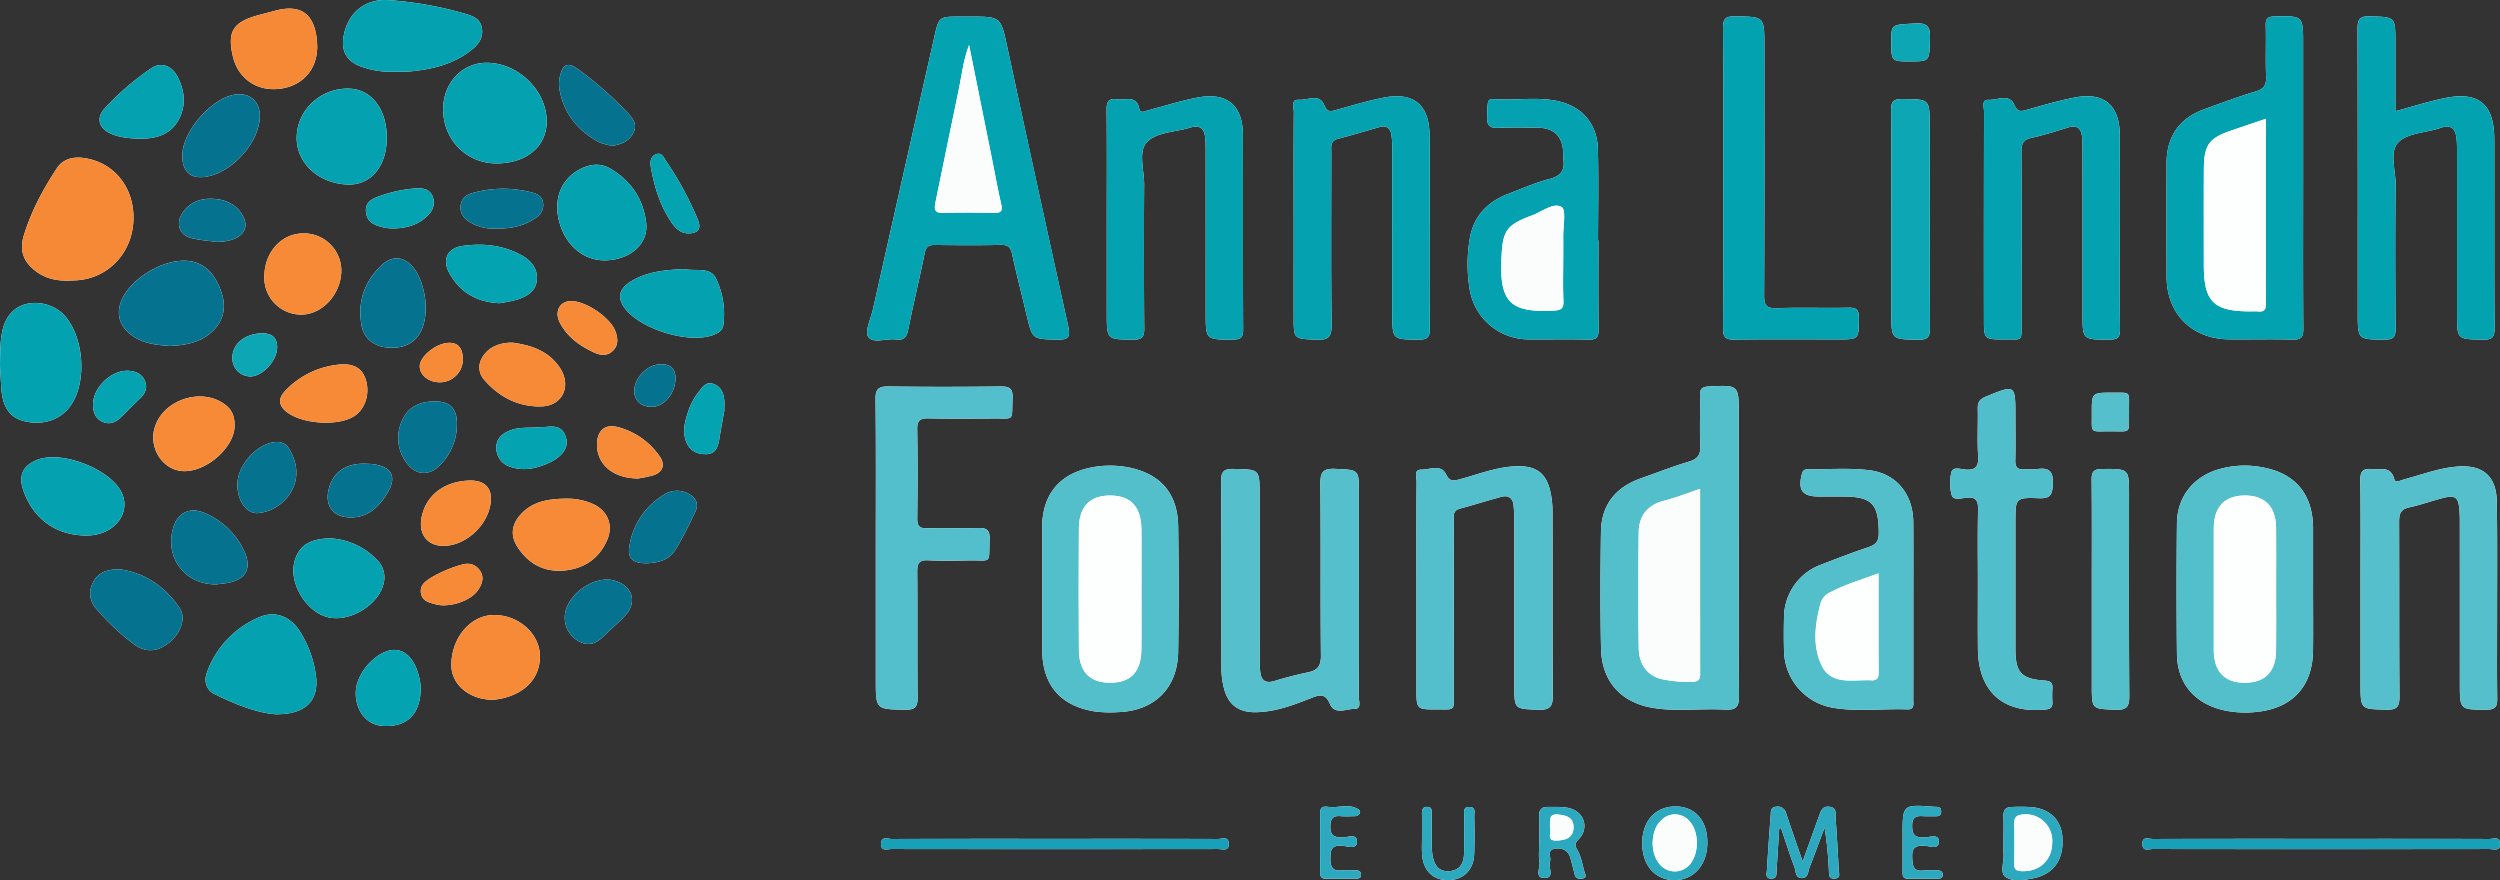 <svg xmlns="http://www.w3.org/2000/svg" width="1006.911" height="354.531" viewBox="0 0 1006.911 354.531"><rect x="0" y="0" width="1006.911" height="354.531" fill="#333333" stroke="none"/><title>anna_lindh</title><g id="Livello_2" data-name="Livello 2"><g id="Livello_0_Immagine" data-name="Livello 0 Immagine"><path d="M390.656,6.688H386.66c-8.451,0-8.497-.01-10.353,8.206Q363.896,69.821,351.541,124.76c-.836,3.715-3.343,8.679-1.852,10.889,1.973,2.925,7.336.535,11.19,1.077,3.143.442,4.295-.883,4.907-3.957,2.044-10.262,4.576-20.427,6.611-30.691.555-2.799,1.724-3.45,4.299-3.416,8.823.115,17.651.172,26.47-.028,3.044-.069,3.933,1.226,4.521,3.901,1.783,8.109,3.86,16.152,5.771,24.233,2.362,9.989,2.344,9.795,12.474,10.03,4.409.102,5.255-1.09,4.308-5.364Q417.787,75.233,405.697,18.95C403.047,6.705,403.126,6.688,390.656,6.688ZM700.317,220.843q0-26.975,0-53.95c0-11.937.004-11.853-12.211-11.219-2.622.136-3.453.99-3.404,3.541.126,6.658-.192,13.332.13,19.976.182,3.753-.874,5.646-4.622,6.753-6.523,1.927-12.872,4.441-19.296,6.704-10.346,3.645-15.952,10.798-16.106,21.585-.223,15.649-.299,31.309.029,46.954.272,12.98,7.733,21.6,20.528,23.859,9.71,1.714,19.608.184,29.395.766,4.374.26,5.712-1.057,5.66-5.526C700.186,260.475,700.319,240.658,700.317,220.843ZM927.621,71.856V17.887c0-11.607.002-11.496-11.463-11.27-2.877.057-3.672.907-3.598,3.699.18,6.825-.14,13.666.143,20.483.139,3.36-.774,5.003-4.133,6.017-6.992,2.112-13.85,4.676-20.727,7.156-10.022,3.614-15.189,10.954-15.215,21.608q-.057,22.987.004,45.974c.056,14.87,10.185,24.973,25.179,25.128,8.494.088,16.995-.159,25.483.101,3.554.109,4.433-1.002,4.406-4.462C927.539,112.167,927.621,92.012,927.621,71.856ZM964.782,44.79V17.129c0-10.485-.009-10.22-10.252-10.557-4.47-.147-5.01,1.495-4.996,5.373.139,37.964.084,75.929.084,113.894,0,11.024.001,10.868,10.826,10.95,3.555.027,4.439-1.079,4.412-4.51-.152-19.314-.207-38.632.008-57.945.065-5.862-2.711-13.322,1.277-17.186,3.805-3.688,11.101-3.65,16.735-5.614,4.585-1.599,6.175.461,6.558,4.513.172,1.819.177,3.658.178,5.488q.017,32.47.007,64.94c0,10.324.004,10.126,10.46,10.329,3.853.075,4.652-1.107,4.628-4.762-.162-25.309-.067-50.619-.093-75.929-.014-14.202-6.285-19.458-20.17-16.56C977.982,40.9,971.664,42.933,964.782,44.79ZM547.328,237.204q0-19.25,0-38.5c0-9.748-.014-9.434-9.623-9.86-5.073-.225-5.956,1.565-5.908,6.195.237,22.997-.013,46,.226,68.997.044,4.213-1.39,5.974-5.268,6.774-4.553.938-9.065,2.14-13.516,3.487-3.784,1.145-5.363-.463-5.684-3.958-.183-1.987-.213-3.993-.215-5.99q-.022-32.5-.011-65c0-10.458-.004-10.272-10.482-10.472-3.953-.075-5.058,1.051-5.031,5.018.176,25.165.06,50.333.135,75.499a31.905,31.905,0,0,0,1.03,7.875c1.723,6.605,5.898,9.674,12.747,9.585,7.979-.104,15.294-2.906,22.569-5.786,3.212-1.272,5.55-1.84,7.37,2.482,1.879,4.461,6.514,1.955,9.838,1.975,3.024.018,1.749-3.106,1.762-4.819C547.377,266.204,547.329,251.703,547.328,237.204Zm403.406-.352q0,19.247,0,38.493c0,10.45.005,10.238,10.448,10.499,4.237.106,5.271-1.22,5.238-5.322-.186-23.494-.042-46.991-.142-70.487-.013-3.107.673-4.929,4.022-5.661,4.537-.992,8.941-2.569,13.44-3.752,5.201-1.367,6.487-.38,6.858,5.067.124,1.826.129,3.663.129,5.495q.013,31.994.005,63.989c0,10.82.001,10.643,10.779,10.663,3.765.007,4.334-1.503,4.288-4.723-.153-10.663-.052-21.329-.06-31.994-.011-15.664.133-31.33-.106-46.99-.155-10.181-5.439-14.902-15.461-14.247-7.529.491-14.571,3.25-21.791,5.163-1.388.368-3.599,1.68-4.013.043-1.42-5.602-5.641-3.782-9.173-4.154-3.462-.364-4.587.868-4.541,4.425C950.844,207.856,950.735,222.355,950.734,236.852Zm-96.95-143.706c0-12.987.078-25.974-.023-38.96-.092-11.811-6.408-17.165-17.962-14.944-6.508,1.251-12.903,3.139-19.292,4.941-2.468.696-3.815,1.187-5.258-2.047-2.044-4.581-6.795-1.728-10.271-1.924-3.062-.173-1.87,2.987-1.875,4.687q-.121,41.707-.057,83.414c0,8.393,0,8.435,8.437,8.379,7.286-.048,6.689,1.141,6.699-6.61.03-22.976.059-45.953-.046-68.929-.014-3.099.644-4.876,4.004-5.618,5.015-1.109,9.935-2.682,14.85-4.2,3.795-1.172,5.319.572,5.609,4.045.152,1.821.165,3.658.166,5.488q.016,32.716.007,65.433c0,10.611,0,10.486,10.858,10.481,3.224-.001,4.277-.833,4.229-4.177C853.671,119.454,853.782,106.299,853.784,93.146ZM521.046,88.103q0,19.729,0,39.458c0,9.152.012,8.867,9.175,9.26,4.793.206,6.146-1.096,6.089-5.984-.269-23.139-.12-46.282-.11-69.424.001-2.265-.566-4.686,2.724-5.528,5.628-1.441,11.19-3.139,16.777-4.739,2.711-.776,4.256.514,4.692,3.002a37.826,37.826,0,0,1,.365,6.468q.033,32.715.011,65.43c0,10.799.001,10.652,10.601,10.742,3.456.029,4.537-.89,4.49-4.43-.192-14.482-.081-28.968-.08-43.453,0-11.488.065-22.976-.016-34.463-.086-12.123-6.328-17.445-18.207-15.161-6.51,1.252-12.893,3.195-19.29,4.98-2.272.634-3.64,1.165-4.904-1.912-2.005-4.881-6.719-1.905-10.145-2.154-3.512-.255-2.092,3.149-2.107,4.954C520.991,59.467,521.045,73.785,521.046,88.103ZM570.498,237.367q0,19.981,0,39.962c-.001,8.41-.003,8.435,8.434,8.401,7.402-.03,6.553.763,6.561-6.768q.038-34.468.019-68.935c.001-2.095-.527-4.366,2.514-5.173,5.617-1.49,11.152-3.289,16.77-4.775,2.789-.738,4.54.596,4.821,3.494.208,2.15.285,4.32.287,6.481q.03,32.969.012,65.938c0,9.781.008,9.502,9.745,9.862,4.808.178,5.793-1.533,5.759-5.958-.185-24.642-.058-49.286-.129-73.93a36.46,36.46,0,0,0-.956-8.383c-1.701-7.043-5.676-9.869-12.907-9.799-8.133.079-15.592,3.126-23.267,5.191-2.597.699-4.152,1.272-5.811-2.054-2.017-4.042-6.566-1.737-9.937-1.761-3.114-.022-1.838,3.048-1.851,4.746C570.452,208.394,570.498,222.881,570.498,237.367ZM419.74,237.358q0,11.997.002,23.994c.015,14.339,7.072,22.876,21.099,25.18a49.063,49.063,0,0,0,9.474.289c14.65-.474,23.996-9.663,24.214-24.332q.376-25.238-.002-50.485c-.178-12.975-6.836-20.923-19.381-23.614a38.596,38.596,0,0,0-15.894-.043c-12.752,2.629-19.474,11.051-19.51,24.016C419.72,220.695,419.738,229.026,419.74,237.358Zm511.884.196q0-12.245,0-24.49c0-.333.002-.666-.006-1-.304-12.797-6.857-21.049-19.39-23.638a37.651,37.651,0,0,0-19.262.78c-9.893,3.167-16.067,11.154-16.173,21.611q-.268,26.236-.001,52.477c.126,11.925,7.067,19.976,18.604,22.706a40.412,40.412,0,0,0,14.393.623c13.923-1.732,21.649-10.555,21.817-24.58C931.703,253.881,931.623,245.716,931.624,237.553ZM445.769,88.113v37.962c0,10.78.001,10.629,10.633,10.716,3.493.029,4.49-.966,4.462-4.462q-.24-28.969-.035-57.941c.033-5.774-2.41-13.118.93-16.923,3.793-4.32,11.546-4.191,17.558-6.059,3.958-1.23,5.701.299,6.093,4.035a53.02,53.02,0,0,1,.196,5.485q.018,32.467.007,64.935c0,11.027,0,10.908,10.842,10.919,3.16.003,4.265-.719,4.246-4.107-.141-26.14-.017-52.281-.105-78.421-.04-11.747-6.371-17.139-17.961-15.011-6.679,1.226-13.193,3.349-19.784,5.056-1.367.354-3.58,1.569-3.921-.225-1.149-6.054-5.676-3.542-9.029-4.066-3.305-.517-4.236.884-4.2,4.153C445.863,58.808,445.772,73.461,445.769,88.113Zm-93.032,132.21q0,26.747,0,53.493c0,12.031.003,11.831,11.931,12.031,4.152.07,4.951-1.36,4.911-5.136-.179-16.829.008-33.663-.147-50.492-.032-3.413.819-4.748,4.426-4.554,5.317.286,10.663.157,15.994.056,9.953-.189,8.35,1.878,8.722-8.679.129-3.678-1.301-4.471-4.628-4.368-6.826.21-13.667-.068-20.494.121-3.038.084-4.048-.874-4.01-3.957.148-11.997.192-23.999-.021-35.993-.066-3.705,1.407-4.412,4.687-4.343,8.495.181,16.997.131,25.495.042,9.344-.098,7.818,1.469,8.222-8.23.162-3.892-1.221-4.704-4.835-4.658-14.996.188-29.997.218-44.992-.01-4.049-.062-5.414.89-5.363,5.188C352.868,180.659,352.737,200.492,352.737,220.323ZM643.782,96.864l-.145,0c0-12.325.264-24.657-.081-36.971-.289-10.318-6.729-17.395-16.889-19.323-6.76-1.283-13.624-.486-20.436-.512-7.639-.03-6.949-1.732-7.265,7.096-.134,3.733,1.377,4.468,4.667,4.333,5.321-.219,10.66-.142,15.988-.034,6.348.129,9.715,3.557,9.985,9.947a21.623,21.623,0,0,0,.026,2.495c.715,4.434-.697,6.929-5.446,8.161-5.759,1.493-11.274,3.951-16.859,6.086-8.223,3.143-13.736,8.924-15.302,17.629a61.821,61.821,0,0,0-.069,20.902,24.045,24.045,0,0,0,23.94,20.022c7.995.051,15.994-.118,23.985.075,3.053.074,4.005-.848,3.965-3.926C643.688,120.852,643.782,108.857,643.782,96.864Zm126.842,149.001c0-11.828.057-23.656-.016-35.483-.07-11.311-6.794-19.747-17.95-21.026-8.059-.924-16.296-.297-24.454-.361a2.159,2.159,0,0,0-2.46,1.856c-1.704,6.519.158,9.118,6.728,9.126q4.748.006,9.496.002c11.978.001,14.67,2.847,14.736,14.736.018,3.286-1.175,4.659-4.126,5.649-6.458,2.166-12.818,4.63-19.178,7.079a22.718,22.718,0,0,0-14.867,21.096c-.099,4.662-.137,9.333.028,13.991a23.618,23.618,0,0,0,18.757,22.348c10.205,1.991,20.589.459,30.886.834,3.005.11,2.398-2.152,2.403-3.863C770.64,269.853,770.624,257.859,770.624,245.864Zm-76.567-174.54c0,20.321.073,40.642-.071,60.961-.025,3.471.966,4.54,4.485,4.492,13.989-.19,27.981-.078,41.973-.078,8.317,0,8.165-.002,8.255-8.519.034-3.2-.739-4.325-4.116-4.247-9.656.222-19.329-.168-28.976.19-4.332.161-5.1-1.279-5.08-5.29.166-33.478.094-66.958.094-100.437,0-11.823-.002-11.651-11.949-11.801-3.813-.048-4.73,1.077-4.698,4.767C694.149,31.348,694.057,51.337,694.057,71.324ZM796.618,234.329c0,8.994-.068,17.989.015,26.982.157,17.239,10.152,26.138,27.174,24.471,2.177-.213,2.932-.974,2.829-3.034a43.469,43.469,0,0,1,.009-5.493c.191-2.475-1.007-2.987-3.249-3.149-9.368-.676-11.659-3.281-11.659-12.774q.001-25.483.002-50.967c0-9.767.01-10.043,9.57-9.697,4.598.167,5.282-1.435,5.502-5.624.279-5.306-1.58-6.827-6.441-6.101-1.629.244-3.338-.093-4.988.067-2.863.278-3.774-.926-3.694-3.727.166-5.825.051-11.658.051-17.487,0-13.056.037-12.966-12.056-7.973-2.463,1.017-3.17,2.317-3.113,4.804.144,6.326-.264,12.678.152,18.98.296,4.489-1.143,5.96-5.529,5.473-1.744-.194-4.691-1.201-5.235,1.172a18.024,18.024,0,0,0,.165,9.327c.697,2.085,3.945,1.067,5.95.878,3.965-.374,4.695,1.351,4.617,4.894C796.476,215.006,796.616,224.669,796.618,234.329ZM27.797,113.026c1.329-.066,2.664-.074,3.987-.206,12.598-1.256,21.835-11.703,21.984-24.841C53.916,75.107,45.59,65.115,33.483,63.602c-4.285-.536-8.178.543-10.553,4.132C17.322,76.206,12.532,85.172,9.571,94.938c-1.893,6.243.082,10.982,5.431,14.716C18.847,112.338,23.197,113.168,27.797,113.026ZM761.748,88.369q0,18.73,0,37.46c0,11.009.003,10.823,10.868,11.001,3.836.063,4.71-1.12,4.69-4.784-.147-26.97-.081-53.942-.079-80.913.001-11.326.002-11.171-11.132-11.24-3.567-.022-4.463,1.084-4.421,4.524C761.85,59.066,761.748,73.718,761.748,88.369ZM842.5,237.143q0,19.464,0,38.928c-.001,9.7.008,9.431,9.653,9.782,4.567.166,5.476-1.335,5.445-5.615-.194-26.949-.098-53.9-.098-80.85,0-10.71.001-10.572-10.906-10.495-3.356.024-4.191,1.136-4.158,4.331C842.583,207.863,842.5,222.504,842.5,237.143ZM199.74,65.819c11.992.083,20.268-6.598,20.449-16.508.226-12.417-11.081-23.799-23.869-24.026-10.012-.178-17.839,8.033-17.842,18.718C178.474,56.176,187.792,65.737,199.74,65.819ZM110.835,287.67c12.717.204,18.015-5.91,16.288-16.441a44.153,44.153,0,0,0-6.455-17.109c-3.847-5.933-9.982-8.272-16.425-5.462a38.153,38.153,0,0,0-20.914,22.211c-1.385,3.633-.057,7.149,3.004,8.654C94.663,283.621,103.316,287.077,110.835,287.67ZM0,147.25c.113,2.042.294,5.193.462,8.345.429,8.041,3.197,12.367,8.915,13.923,7.646,2.08,15.019-.32,19.125-6.225,6.722-9.668,5.272-27.808-2.693-36.415-6.26-6.765-21.405-7.89-24.731,5.873C.019,137.13.114,141.651,0,147.25ZM159.76,28.855c1.897,0,3.238.097,4.56-.015,9.411-.8,18.427-2.844,25.952-9.004,2.663-2.18,4.519-4.932,3.785-8.675-.731-3.731-3.674-4.701-6.83-5.652A146.381,146.381,0,0,0,156.859.073c-9.605-.792-16.663,4.871-18.437,14.336-1.121,5.977,1.05,10.144,6.689,12.284A35.647,35.647,0,0,0,159.76,28.855ZM68.394,139.342c6.246-.288,11.903-1.303,16.564-5.336,4.957-4.289,6.49-10.052,4.089-16.691-2.323-6.422-6.144-11.566-13.558-12.25-9.202-.848-21.807,6.484-26.026,14.78-3.091,6.078-1.603,11.699,4.09,15.563C58.155,138.532,63.447,138.976,68.394,139.342Zm87.39-83.341c.192-11.785-6.046-20.09-15.252-20.306-11.339-.267-20.826,8.53-21.043,19.513-.207,10.484,8.881,18.833,20.813,19.122C149.305,74.549,155.603,67.092,155.784,56.002ZM243.521,104.86c10.155-.045,17.71-6.608,16.75-14.994-1.087-9.489-5.919-16.772-14.132-21.774-3.751-2.284-7.51-2.197-11.425-.476-7.854,3.454-11.681,11.257-9.829,20.197C227.006,98.054,234.491,104.9,243.521,104.86ZM35.145,215.684c10.937-.106,18.018-9.232,13.673-17.62-4.834-9.333-24.077-16.675-33.76-12.881-5.852,2.293-7.713,6.334-5.666,12.303C13.385,209.129,22.831,215.804,35.145,215.684ZM198.476,281.86c10.133-.859,18.817-6.721,18.994-17.186.155-9.19-8.344-16.963-18.468-16.972-9.418-.008-17.181,9.059-17.216,20.109C181.761,275.714,188.965,281.777,198.476,281.86Zm77.018-173.475c-7.892.355-15.173,1.049-21.589,5.1-4.562,2.88-5.322,6.443-2.417,10.456,6.18,8.538,25.515,14.541,35.414,11.098,2.197-.764,4.15-1.799,4.447-4.169a33.042,33.042,0,0,0-3.065-18.895c-2.165-4.325-7.704-2.826-11.868-3.461C275.923,108.439,275.43,108.376,275.494,108.385ZM133.545,216.863c-8.975-.066-13.427,3.072-15.021,9.664-2.089,8.635,4.924,20.011,13.614,22.084,8.694,2.074,20.213-4.86,22.351-13.491a9.949,9.949,0,0,0-3.019-9.998A28.058,28.058,0,0,0,133.545,216.863Zm-5.77-198.037c-.022-.445-.035-1.446-.126-2.44-.99-10.872-6.556-14.847-16.853-12.059-2.407.652-4.832,1.237-7.232,1.916-9.76,2.76-12.049,6.609-9.796,16.399,2.028,8.814,9.454,14.105,18.481,13.168C121.541,34.846,127.725,28.301,127.775,18.826Zm101.298,182.01c-8.507-.027-14.558,1.217-19.229,6.225-3.763,4.035-4.413,8.593-1.46,13.178,4.396,6.825,10.806,10.315,18.947,9.536,8.002-.766,14.052-4.878,17.258-12.409,2.542-5.971.073-11.797-5.86-14.425A25.666,25.666,0,0,0,229.072,200.836Zm-180.717,28.48c-5.735-.09-9.124,1.538-11.052,5.616a8.989,8.989,0,0,0,1.445,10.221,96.382,96.382,0,0,0,15.167,14.32c5.025,3.684,10.162,3.036,14.909-1.268,4.254-3.858,6.08-9.517,3.517-13.324C66.31,235.923,57.812,230.625,48.356,229.316ZM106.461,111.438a14.836,14.836,0,0,0,15.005,15.27c8.498-.077,16.007-8.444,16.01-17.84a15.071,15.071,0,0,0-15.53-14.86C113.193,94.142,106.492,101.684,106.461,111.438ZM94.487,171.327c.043-3.668-1.11-6.192-3.436-8.06-9.515-7.646-25.721-2.353-28.876,9.392-2.012,7.49,2.731,15.546,9.952,16.905C81.775,191.378,94.634,180.515,94.487,171.327Zm76.979-47.419c.007-5.298-1.716-11.43-4.263-15.174-3.611-5.308-8.9-6.292-13.537-1.892-6.978,6.62-9.839,14.924-7.997,24.486.941,4.885,4.833,8.018,9.807,8.587C165.625,141.075,171.452,135.242,171.466,123.908ZM73.453,62.154c-.208,6.562,2.854,9.763,8.737,9.133,10.65-1.14,22.085-13.424,22.459-24.128.217-6.208-4.039-10.024-10.103-9.06C85.23,39.58,73.753,52.669,73.453,62.154ZM56.925,55.873c5.252-.102,11.473-1.198,14.97-7.551,3.219-5.847,2.532-11.885-.505-17.621-2.296-4.336-6.621-5.809-10.46-3.218A106.938,106.938,0,0,0,42.122,43.729c-3.47,3.77-2.313,7.904,2.33,10.013C47.98,55.344,51.783,55.769,56.925,55.873ZM87.126,235.368c1.155-.142,2.312-.276,3.466-.426,8.682-1.131,11.365-6.233,7.226-14.057a30.717,30.717,0,0,0-15.428-14.278c-6.035-2.569-10.96-.075-12.701,6.196C66.355,224.809,74.642,235.533,87.126,235.368ZM206.47,138.012c-5.898-.084-10.193,2.257-12.306,6.117a7.386,7.386,0,0,0,.84,8.822c6.036,7,13.864,11.006,23.077,10.738,8.667-.253,12.207-8.415,7.392-15.601C220.655,140.896,213.241,138.991,206.47,138.012Zm-5.286-15.888a67.26,67.26,0,0,0,6.638-1.324c4.174-1.219,8.03-3.36,8.411-8.111.382-4.762-2.586-8.032-6.708-10.178-7.351-3.825-15.246-4.626-23.26-3.449-6.161.904-8.292,5.554-5.21,11.066C185.252,117.632,191.794,121.667,201.184,122.124Zm-63.489,24.631a34.332,34.332,0,0,0-22.538,10.354c-2.423,2.45-3.574,5.229-.406,8.205,5.86,5.502,21.712,6.7,28.293,2.046,4.292-3.035,6.082-9.307,4.147-14.862C145.632,148.023,142.165,146.6,137.694,146.755ZM169.46,276.726a27.411,27.411,0,0,0-1.815-7.706c-3.337-7.831-9.565-9.448-16.326-4.229a21.519,21.519,0,0,0-7.266,9.866c-2.394,6.634.709,17.216,10.351,17.731C164.087,292.904,169.501,287.538,169.46,276.726ZM246.246,58.769c4.257-.556,7.385-2.058,8.982-5.517,1.499-3.246-.389-5.694-2.558-7.94a146.977,146.977,0,0,0-19.816-17.422c-4.099-2.948-6.128-2.215-7.282,2.71a13.08,13.08,0,0,0-.305,4.913c1.546,9.678,6.967,16.701,15.393,21.422C242.49,57.959,244.713,58.283,246.246,58.769ZM935.158,337.857c-22.652,0-45.305-.028-67.957.059-1.618.006-4.542-1.342-4.328,2.212.181,2.995,2.747,1.822,4.284,1.824q67.708.098,135.415.005c1.665-.002,4.538,1.183,4.329-2.276-.182-3.005-2.771-1.761-4.285-1.766C980.13,337.831,957.644,337.857,935.158,337.857ZM188.75,193.554c-9.761.428-16.776,5.679-18.796,14.068-1.958,8.134,2.954,13.409,11.188,12.015,7.801-1.32,14.937-8.399,16.338-16.205C198.667,196.821,195.517,193.257,188.75,193.554ZM425.132,337.857c-21.986,0-43.972-.027-65.958.059-1.511.006-4.095-1.279-4.302,1.744-.239,3.494,2.642,2.293,4.307,2.296q65.709.095,131.417.003c1.673-.002,4.543,1.154,4.303-2.302-.208-2.986-2.792-1.736-4.308-1.742C468.771,337.83,446.952,337.857,425.132,337.857ZM175.221,161.679c-5.745-.025-10.598,1.947-13.101,7.316a16.566,16.566,0,0,0,1.662,17.434c3.524,4.94,8.842,5.423,13.211,1.13a23.122,23.122,0,0,0,7.024-17.475C183.903,164.286,180.9,161.661,175.221,161.679Zm84.916,65.193c4.846-.11,9.398-1.243,12.037-5.643,2.885-4.811,5.368-9.876,7.808-14.936,1.69-3.505.261-6.043-3.123-7.647a9.555,9.555,0,0,0-9.488.62,29.406,29.406,0,0,0-13.727,19.837C252.465,224.707,254.507,226.796,260.137,226.872ZM95.614,194.994c-.085,6.825,3.858,12.351,8.749,11.613a17.334,17.334,0,0,0,13.771-10.314c2.301-5.253,1.195-10.802-1.803-15.717-1.316-2.158-3.582-2.861-6.102-2.46C102.888,179.284,95.706,187.587,95.614,194.994Zm131.838,53.664a10.813,10.813,0,0,0,6.232,9.914c3.763,1.775,6.654.394,9.349-2.243,2.838-2.778,5.886-5.351,8.622-8.223,5.121-5.377,3.267-11.915-3.895-14.181C239.363,231.268,227.558,239.833,227.451,248.658Zm489.152,85.137.731-.308c1.784,5.282,3.448,10.61,5.424,15.82.621,1.636.238,4.517,3.166,4.347,2.388-.138,2.242-2.548,2.858-4.147,2.074-5.384,4.072-10.797,6.099-16.2a153.265,153.265,0,0,1,1.719,17.215c.101,1.62-.181,3.593,2.455,3.327,2.477-.25,1.575-2.211,1.516-3.474q-.489-10.477-1.247-20.94c-.128-1.81.62-4.171-2.546-4.507-2.757-.293-3.348,1.546-4.036,3.451-2.175,6.024-4.344,12.05-6.701,18.591-2.346-6.809-4.546-13.073-6.65-19.368a3.432,3.432,0,0,0-4.067-2.674c-2.306.194-2.038,1.899-2.144,3.266q-.87,11.203-1.545,22.421c-.077,1.303-.748,3.206,1.777,3.247,2.344.038,2.035-1.661,2.127-3.126Q716.067,342.265,716.603,333.794ZM147.077,186.752c-7.775-.135-12.823,3.328-14.621,10.03-1.887,7.036,1.845,11.768,9.179,11.618,6.752-.138,10.909-4.244,14.206-9.497,4.222-6.729,2.129-10.988-5.783-11.973C149.071,186.808,148.07,186.815,147.077,186.752Zm53.028-94.734c5.973.154,11.2-1.107,15.838-4.369a5.938,5.938,0,0,0,2.795-5.956c-.347-2.581-2.268-3.585-4.398-4.132a45.033,45.033,0,0,0-23.983.172c-2.518.721-4.483,2.101-4.831,5.006-.364,3.038,1.17,5.07,3.532,6.601A18.038,18.038,0,0,0,200.105,92.018Zm56.86,100.698a51.161,51.161,0,0,0,6.038-1.242c3.963-1.213,5.102-4.309,2.628-7.765a29.416,29.416,0,0,0-16.883-11.713c-5.009-1.284-8.038,1.307-8.277,6.47C240.094,186.64,246.531,192.683,256.965,192.717Zm-39.207-20.699c-4.647.439-8.529-.094-12.188,1.298-3.165,1.204-5.672,3.262-5.65,6.818a7.855,7.855,0,0,0,5.687,7.896c5.019,1.704,9.813.792,14.506-1.165,6.144-2.563,9.024-6.389,7.893-10.45C226.241,170.072,221.111,172.194,217.758,172.018ZM87.252,97.421c9.263-.057,13.53-4.54,10.779-10.064-2.451-4.923-7.01-7.012-12.249-7.285-5.084-.265-9.581,1.441-12.417,5.937-2.74,4.344-.976,8.818,3.981,9.952C81.051,96.808,84.886,97.088,87.252,97.421Zm204.477,68.028c0-2.399.09-3.402-.017-4.384-.327-3-1.55-5.596-4.584-6.511-2.991-.902-4.403,1.643-5.907,3.549a25.39,25.39,0,0,0-4.128,7.905c-1.248,3.812-2.292,7.663-.812,11.674,1.404,3.805,4.378,5.34,8.18,5.239,3.823-.102,4.741-2.953,5.254-6.112C290.405,172.559,291.214,168.326,291.729,165.449ZM230.2,121.266c-4.725-.116-7.103,4.201-4.628,8.866,3.01,5.672,8.008,9.22,13.721,11.848,2.592,1.192,5.236,1.486,7.463-.611,2.374-2.236,2.165-5.012,1.14-7.872C245.957,128.087,236.363,121.418,230.2,121.266ZM806.944,339.753c0,1.327-.089,2.66.018,3.978.262,3.258-1.575,7.905.785,9.471,3.464,2.298,8.319,1.093,12.575.253a4.706,4.706,0,0,0,.468-.166c7.126-2.227,10.515-7.837,9.852-16.315-.513-6.572-4.797-10.973-11.913-11.849a67.217,67.217,0,0,0-8.442-.095c-2.497.01-3.472,1.28-3.377,3.78C807.049,332.453,806.946,336.105,806.944,339.753ZM158.695,92.006c5.169-.109,10.182-1.466,14.015-5.701a6.617,6.617,0,0,0,1.465-7.373c-1.141-2.653-3.618-3.198-6.26-3.075a52.938,52.938,0,0,0-14.085,2.812c-3.312,1.09-6.992,2.345-6.405,6.925.574,4.476,4.319,5.433,7.973,6.2A24.368,24.368,0,0,0,158.695,92.006Zm118.894,1.993c3.701-.093,4.958-1.959,3.46-5.575A133.566,133.566,0,0,0,268.291,64.879c-.977-1.449-1.76-3.643-4.077-2.745-2.228.864-2.444,3.136-2.093,5.116,1.428,8.051,3.788,15.804,8.522,22.6C272.275,92.193,274.377,94.121,277.589,93.999ZM37.474,162.405c-.081,3.179.66,6.036,3.804,7.47,2.972,1.355,5.491.143,7.652-1.98,2.481-2.438,4.872-4.969,7.408-7.347,2.15-2.016,3.189-4.358,2.025-7.129-1.228-2.924-3.883-3.993-6.867-4.094C44.915,149.104,37.813,155.785,37.474,162.405ZM619.944,339.696c0,2.492-.337,5.045.098,7.459.407,2.256-2.116,6.401,1.901,6.469,4.477.075,1.517-4.329,2.341-6.596.637-1.754-1.488-4.671,1.995-5.194,3.209-.482,5.497.812,6.343,4.143.53,2.088,1.093,4.168,1.62,6.256.438,1.737,1.752,1.812,3.124,1.588,1.969-.321,1.082-1.668.799-2.669-.809-2.863-1.304-5.917-2.688-8.484-1.051-1.95-1.549-2.671.322-4.606,4.458-4.61,2.269-11.224-4.038-12.637-2.701-.605-5.602-.368-8.414-.422-2.478-.047-3.531,1.193-3.436,3.729C620.048,332.382,619.947,336.041,619.944,339.696Zm67.719-.226c.057-8.893-4.885-14.595-12.704-14.658-8.063-.065-13.428,5.702-13.531,14.545-.106,9.046,5.112,15.13,12.976,15.128C682.199,354.484,687.606,348.362,687.663,339.47Zm-509.025-95.66c5.519-.051,11.328-2.582,13.726-5.918,1.844-2.566,2.866-5.471.8-8.282-1.833-2.493-4.474-3.067-7.549-2.086a52.15,52.15,0,0,0-11.83,5.048c-2.442,1.514-4.912,3.198-4.186,6.61.674,3.168,3.617,3.562,6.124,4.289A14.417,14.417,0,0,0,178.638,243.811Zm587.657,95.67q0,5.732-.001,11.464c-.001,1.548-.049,3.018,2.226,2.97,3.986-.084,7.975-.016,11.962-.038,1.04-.006,1.996-.173,1.967-1.589-.027-1.321-.877-1.676-1.955-1.707a31.05,31.05,0,0,0-5.474-.006c-4.377.663-4.701-1.716-4.843-5.224-.155-3.825,1.141-4.81,4.801-4.745,2.005.035,5.992,1.979,5.945-1.807-.037-3.03-3.826-1.565-5.824-1.501-3.551.113-4.926-.75-4.949-4.66-.025-4.213,2.243-4.028,5.039-3.89,1.326.066,2.658-.012,3.987.014,1.427.028,2.727-.049,2.663-2.001-.067-2.016-1.536-1.718-2.851-1.818-12.712-.969-12.711-.976-12.692,11.547Q766.298,337.986,766.295,339.481Zm-234.577-.13q0,5.734,0,11.468c0,1.53-.107,3.087,2.16,3.07,4.155-.032,8.31-.001,12.465-.007,1.145-.002,1.935-.438,1.825-1.746-.107-1.284-1.019-1.572-2.097-1.583a43.891,43.891,0,0,0-5.48.012c-3.864.448-4.78-1.34-4.748-4.911.03-3.366.429-5.252,4.53-5.045,2.056.104,6.082,1.843,6.166-1.54.092-3.677-3.944-1.683-6.002-1.746-3.27-.1-4.734-.757-4.714-4.451.019-3.392,1.181-4.431,4.327-4.143,1.812.167,3.654.015,5.482.013,1.88-.003,2.712-1.826,1.778-2.531-3.716-2.803-8.197-.692-12.327-1.214-1.401-.177-3.178-.388-3.326,1.89-.054.828-.039,1.661-.04,2.492Q531.712,334.365,531.718,339.351Zm41.008-3.849h.032c0,2.999-.205,6.015.042,8.994.521,6.28,4.478,9.987,10.334,9.991,6.073.004,10.324-3.944,10.607-10.255.232-5.155.124-10.329.047-15.493-.022-1.467.775-3.656-1.956-3.711-2.722-.054-2.072,2.091-2.094,3.609-.069,4.998.06,10-.064,14.996-.096,3.852-1.486,6.913-5.928,7.234-4.524.327-6.106-2.714-6.793-6.427a32.047,32.047,0,0,1-.279-5.478c-.039-3.832-.004-7.665-.028-11.498-.007-1.169.04-2.394-1.685-2.468-1.823-.078-2.26.955-2.244,2.507C572.746,330.17,572.726,332.837,572.726,335.503ZM769.279,24.729c7.942.001,7.752-.005,8.03-8.746.141-4.449-.211-6.894-5.904-6.544-9.628.592-9.655.159-9.656,7.126C761.746,24.728,761.746,24.728,769.279,24.729ZM105.87,134.244c-7.418.025-12.42,4.46-12.272,10.047a7.269,7.269,0,0,0,7.232,7.333c5.022-.026,10.895-6.5,10.807-11.896C111.564,135.237,108.594,134.319,105.87,134.244ZM857.504,166.049c-.128-8.63,1.197-7.854-6.401-7.892-8.604-.043-8.646-.012-8.596,8.2.051,8.347-1.007,7.385,6.9,7.357C858.755,173.681,857.358,175.006,857.504,166.049ZM272.058,152.166c-.044-3.761-2.066-5.558-6.136-5.451-5.263.138-10.452,5.488-10.465,10.789-.009,3.913,2.927,6.484,7.251,6.349C267.718,163.697,272.129,158.184,272.058,152.166Zm-94.883,1.812a9.295,9.295,0,0,0,9.256-9.598c-.138-3.405-1.323-6.316-5.444-6.303-5.264.016-11.981,5.486-11.931,9.537C169.101,151.148,172.73,153.992,177.175,153.979Z" fill="#fdfefe"/><path d="M390.656,6.688c12.47,0,12.391.017,15.041,12.263q12.177,56.263,24.544,112.484c.947,4.274.101,5.466-4.308,5.364-10.13-.234-10.113-.041-12.474-10.03-1.911-8.081-3.988-16.125-5.771-24.233-.588-2.675-1.476-3.971-4.521-3.901-8.82.201-17.648.143-26.47.028-2.575-.034-3.744.617-4.299,3.416-2.034,10.264-4.567,20.429-6.611,30.691-.612,3.074-1.764,4.398-4.907,3.957-3.855-.541-9.217,1.849-11.19-1.077-1.491-2.21,1.016-7.175,1.852-10.889Q363.9,69.822,376.307,14.894c1.857-8.216,1.902-8.206,10.353-8.206Zm-.358,11.424c-2.389,6.463-2.917,12.081-4.064,17.54-3.208,15.277-6.304,30.579-9.47,45.865-.554,2.672-.472,4.391,3.169,4.254,6.814-.256,13.647-.171,20.468-.025,2.726.058,3.499-.667,2.856-3.445-1.385-5.988-2.454-12.049-3.667-18.077C396.578,49.25,393.557,34.279,390.298,18.111Z" fill="#04a3b2"/><path d="M700.318,220.843c.001,19.815-.132,39.632.102,59.444.053,4.469-1.285,5.786-5.66,5.526-9.787-.582-19.686.949-29.395-.766-12.795-2.259-20.256-10.879-20.528-23.859-.328-15.645-.252-31.305-.029-46.954.154-10.787,5.759-17.94,16.106-21.585,6.424-2.263,12.773-4.777,19.296-6.704,3.748-1.107,4.804-3,4.622-6.753-.323-6.645-.004-13.318-.13-19.976-.048-2.551.782-3.405,3.404-3.541,12.215-.634,12.211-.717,12.211,11.219Q700.317,193.868,700.318,220.843Zm-15.577-23.934c-5.305,1.769-9.791,3.56-14.432,4.742-6.826,1.738-10.228,6.106-10.3,12.871-.166,15.496-.225,30.997.014,46.49.105,6.807,3.648,11.243,9.436,12.558a50.234,50.234,0,0,0,12.41,1.009c2.144-.054,2.9-.93,2.896-3.026C684.728,246.904,684.741,222.254,684.741,196.909Z" fill="#53bfcb"/><path d="M927.621,71.856c0,20.155-.081,40.311.078,60.465.027,3.46-.851,4.571-4.406,4.462-8.487-.26-16.988-.013-25.483-.101-14.994-.155-25.123-10.258-25.179-25.128q-.087-22.987-.004-45.974c.026-10.655,5.193-17.994,15.215-21.608,6.877-2.48,13.735-5.045,20.727-7.156,3.359-1.014,4.272-2.657,4.133-6.017-.283-6.818.038-13.659-.143-20.483-.074-2.792.721-3.642,3.598-3.699,11.465-.226,11.463-.337,11.463,11.27Q927.621,44.872,927.621,71.856ZM912.616,47.84c-4.917,1.666-9.137,3.102-13.362,4.525-9.588,3.231-11.558,5.817-11.615,15.871-.073,12.806-.018,25.614-.018,38.421,0,14.95,3.861,18.77,18.96,18.758a28.213,28.213,0,0,1,2.992.015c2.443.26,3.09-.852,3.084-3.182C912.591,97.642,912.616,73.034,912.616,47.84Z" fill="#02a2b1"/><path d="M964.782,44.79c6.882-1.857,13.2-3.89,19.661-5.239,13.886-2.898,20.156,2.358,20.17,16.56.025,25.31-.069,50.62.093,75.929.023,3.655-.775,4.837-4.628,4.762-10.456-.204-10.46-.006-10.46-10.329q0-32.47-.007-64.94c-.001-1.83-.006-3.669-.178-5.488-.383-4.052-1.972-6.111-6.558-4.513-5.634,1.964-12.93,1.926-16.735,5.614-3.988,3.865-1.212,11.325-1.277,17.186-.215,19.313-.16,38.63-.008,57.945.027,3.43-.857,4.537-4.412,4.51-10.824-.082-10.826.075-10.826-10.95,0-37.965.055-75.93-.084-113.894-.014-3.878.525-5.52,4.996-5.373,10.244.337,10.252.072,10.252,10.557Z" fill="#02a2b1"/><path d="M547.328,237.204c.001,14.5.048,29-.062,43.499-.013,1.714,1.262,4.838-1.762,4.819-3.324-.02-7.96,2.486-9.838-1.975-1.82-4.322-4.158-3.753-7.37-2.482-7.274,2.88-14.59,5.682-22.569,5.786-6.849.09-11.024-2.979-12.747-9.585a31.905,31.905,0,0,1-1.03-7.875c-.075-25.166.042-50.334-.135-75.499-.028-3.967,1.077-5.093,5.031-5.018,10.479.2,10.482.014,10.482,10.472q.001,32.5.011,65c.001,1.998.032,4.004.215,5.99.322,3.495,1.9,5.103,5.684,3.958,4.451-1.346,8.963-2.549,13.516-3.487,3.878-.799,5.312-2.561,5.268-6.774-.238-22.997.011-46-.226-68.997-.048-4.63.835-6.42,5.908-6.195,9.609.427,9.623.113,9.623,9.86Q547.328,217.954,547.328,237.204Z" fill="#55c0cc"/><path d="M950.735,236.852c0-14.497.109-28.996-.077-43.491-.046-3.557,1.079-4.79,4.541-4.425,3.531.372,7.753-1.448,9.173,4.154.415,1.636,2.625.324,4.013-.043,7.22-1.913,14.261-4.671,21.791-5.163,10.022-.654,15.305,4.066,15.461,14.247.239,15.66.095,31.326.106,46.99.007,10.665-.093,21.331.06,31.994.046,3.22-.523,4.73-4.288,4.723-10.779-.02-10.779.157-10.779-10.663q0-31.994-.005-63.989c-.001-1.832-.005-3.669-.129-5.495-.371-5.447-1.657-6.434-6.858-5.067-4.499,1.183-8.904,2.76-13.44,3.752-3.349.732-4.036,2.555-4.022,5.661.1,23.495-.044,46.992.142,70.487.033,4.101-1.002,5.428-5.238,5.322-10.443-.261-10.448-.05-10.448-10.499Q950.734,256.099,950.735,236.852Z" fill="#55c0cc"/><path d="M853.783,93.146c-.001,13.153-.112,26.308.076,39.458.048,3.344-1.005,4.176-4.229,4.177-10.858.005-10.857.13-10.858-10.481q0-32.716-.007-65.433c-.001-1.83-.014-3.667-.166-5.488-.29-3.473-1.814-5.217-5.609-4.045-4.916,1.519-9.835,3.092-14.85,4.2-3.36.743-4.018,2.519-4.004,5.618.105,22.976.076,45.952.046,68.929-.01,7.751.587,6.562-6.699,6.61-8.437.056-8.437.014-8.437-8.379q0-41.707.057-83.414c.005-1.699-1.187-4.86,1.875-4.687,3.476.197,8.227-2.656,10.271,1.924,1.443,3.234,2.79,2.743,5.258,2.047,6.389-1.802,12.784-3.69,19.292-4.941,11.554-2.221,17.87,3.133,17.962,14.944C853.862,67.172,853.784,80.159,853.783,93.146Z" fill="#04a2b1"/><path d="M521.045,88.103c-.001-14.318-.054-28.637.067-42.954.015-1.804-1.405-5.209,2.107-4.954,3.427.249,8.14-2.728,10.145,2.154,1.264,3.077,2.632,2.546,4.904,1.912,6.397-1.785,12.78-3.728,19.29-4.98,11.879-2.284,18.122,3.037,18.207,15.161.081,11.487.016,22.975.016,34.463,0,14.485-.112,28.971.08,43.453.047,3.54-1.034,4.46-4.49,4.43-10.6-.09-10.602.057-10.601-10.742q.001-32.715-.011-65.43a37.826,37.826,0,0,0-.365-6.468c-.437-2.488-1.982-3.778-4.692-3.002-5.587,1.6-11.149,3.298-16.777,4.739-3.29.842-2.723,3.264-2.724,5.528-.011,23.142-.159,46.286.11,69.424.057,4.888-1.296,6.19-6.089,5.984-9.163-.394-9.175-.108-9.175-9.26Q521.046,107.832,521.045,88.103Z" fill="#04a2b1"/><path d="M570.498,237.367c0-14.486-.046-28.973.063-43.459.013-1.698-1.263-4.768,1.851-4.746,3.37.024,7.92-2.28,9.937,1.761,1.659,3.325,3.215,2.752,5.811,2.054,7.675-2.066,15.133-5.112,23.267-5.191,7.231-.07,11.206,2.756,12.907,9.799a36.46,36.46,0,0,1,.956,8.383c.071,24.643-.056,49.288.129,73.93.033,4.425-.952,6.135-5.759,5.958-9.736-.36-9.745-.081-9.745-9.862q.002-32.969-.012-65.938c-.002-2.161-.08-4.331-.287-6.481-.28-2.899-2.031-4.232-4.821-3.494-5.618,1.486-11.153,3.285-16.77,4.775-3.041.806-2.513,3.078-2.514,5.173q-.021,34.468-.019,68.935c-.008,7.532.842,6.738-6.561,6.768-8.436.034-8.434.009-8.434-8.401Q570.5,257.348,570.498,237.367Z" fill="#54bfcc"/><path d="M419.739,237.358c-.001-8.331-.019-16.663.004-24.994.036-12.965,6.757-21.387,19.51-24.016a38.596,38.596,0,0,1,15.894.043c12.545,2.692,19.203,10.64,19.381,23.614q.346,25.238.002,50.485c-.218,14.669-9.564,23.857-24.214,24.332a49.063,49.063,0,0,1-9.474-.289c-14.028-2.304-21.084-10.841-21.099-25.18Q419.729,249.355,419.739,237.358Zm39.995.156c0-8.165.078-16.33-.021-24.493-.107-8.915-4.361-13.399-12.506-13.433-8.19-.035-12.604,4.417-12.666,13.265q-.17,24.492.007,48.987c.068,8.815,4.492,13.189,12.758,13.137,8.176-.051,12.306-4.456,12.409-13.469C459.806,253.511,459.734,245.512,459.734,237.514Z" fill="#53bfcb"/><path d="M931.623,237.553c-.001,8.163.079,16.327-.018,24.489-.168,14.025-7.894,22.848-21.817,24.58A40.412,40.412,0,0,1,895.395,286c-11.537-2.73-18.478-10.782-18.604-22.706q-.277-26.236.001-52.477c.107-10.457,6.28-18.445,16.173-21.611a37.651,37.651,0,0,1,19.262-.78c12.533,2.589,19.086,10.841,19.39,23.638.008.333.006.666.006,1Q931.624,225.309,931.623,237.553Zm-14.884-.012c0-8.331.074-16.664-.02-24.994-.098-8.648-4.618-13.101-12.929-12.961-7.897.133-12.14,4.698-12.156,13.215q-.045,24.494-.001,48.989c.014,8.561,4.234,13.095,12.155,13.188,8.381.098,12.827-4.271,12.931-12.942C916.816,253.872,916.739,245.706,916.739,237.542Z" fill="#53bfcb"/><path d="M445.77,88.113c.002-14.652.093-29.305-.068-43.955-.036-3.269.896-4.67,4.2-4.153,3.353.525,7.88-1.987,9.029,4.066.341,1.794,2.554.58,3.921.225,6.591-1.707,13.105-3.83,19.784-5.056,11.59-2.128,17.921,3.264,17.961,15.011.088,26.14-.036,52.281.105,78.421.018,3.389-1.087,4.111-4.246,4.107-10.842-.011-10.842.108-10.842-10.919q0-32.467-.007-64.935a53.02,53.02,0,0,0-.196-5.485c-.391-3.736-2.134-5.264-6.093-4.035-6.012,1.868-13.766,1.739-17.558,6.059-3.341,3.805-.898,11.149-.93,16.923q-.165,28.97.035,57.941c.029,3.495-.968,4.49-4.462,4.462-10.632-.087-10.633.064-10.633-10.716Q445.769,107.094,445.77,88.113Z" fill="#04a2b1"/><path d="M352.737,220.323c0-19.831.131-39.663-.103-59.492-.051-4.298,1.314-5.249,5.363-5.188,14.995.228,29.996.199,44.992.01,3.614-.045,4.997.766,4.835,4.658-.404,9.699,1.123,8.132-8.222,8.23-8.498.089-17,.139-25.495-.042-3.28-.07-4.752.637-4.687,4.343.212,11.995.168,23.997.021,35.993-.038,3.083.973,4.041,4.01,3.957,6.827-.189,13.668.089,20.494-.121,3.326-.102,4.757.691,4.628,4.368-.371,10.558,1.231,8.491-8.722,8.679-5.331.101-10.677.231-15.994-.056-3.607-.194-4.457,1.141-4.426,4.554.155,16.83-.032,33.663.147,50.492.04,3.777-.76,5.206-4.911,5.136-11.928-.201-11.931,0-11.931-12.031Q352.737,247.069,352.737,220.323Z" fill="#54bfcc"/><path d="M643.782,96.864c0,11.993-.093,23.988.064,35.979.04,3.078-.912,4-3.965,3.926-7.991-.193-15.99-.024-23.985-.075a24.045,24.045,0,0,1-23.94-20.022,61.821,61.821,0,0,1,.069-20.902c1.566-8.706,7.079-14.486,15.302-17.629,5.585-2.135,11.1-4.593,16.859-6.086,4.749-1.231,6.161-3.727,5.446-8.161a21.623,21.623,0,0,1-.026-2.495c-.27-6.389-3.636-9.818-9.985-9.947-5.328-.108-10.667-.184-15.988.034-3.29.135-4.801-.6-4.667-4.333.316-8.828-.374-7.126,7.265-7.096,6.812.027,13.676-.77,20.436.512,10.16,1.928,16.6,9.005,16.889,19.323.345,12.315.081,24.647.081,36.971Zm-14.163,6.904c0-2.83.039-5.661-.009-8.49-.071-4.141,1.278-10.707-.642-11.881-3.272-2.001-7.85,1.859-11.838,3.326-10.816,3.979-11.974,6.35-12.435,18.05-.663,16.798,3.635,21.276,21.033,20.327,2.921-.159,4.114-.65,3.967-3.856C629.427,115.43,629.618,109.594,629.618,103.768Z" fill="#04a2b1"/><path d="M770.624,245.864c0,11.995.016,23.989-.018,35.983-.005,1.711.602,3.973-2.403,3.863-10.297-.375-20.681,1.157-30.886-.834A23.618,23.618,0,0,1,718.56,262.529c-.165-4.659-.127-9.329-.028-13.991a22.718,22.718,0,0,1,14.867-21.096c6.359-2.449,12.72-4.913,19.178-7.079,2.951-.99,4.144-2.363,4.126-5.649-.065-11.888-2.757-14.735-14.736-14.736q-4.748,0-9.496-.002c-6.57-.008-8.431-2.607-6.728-9.126a2.159,2.159,0,0,1,2.46-1.856c8.158.063,16.395-.563,24.454.361,11.156,1.279,17.88,9.715,17.95,21.026C770.681,222.208,770.624,234.037,770.624,245.864Zm-14.015-14.944c-6.747,2.503-13.243,4.403-19.276,7.54a7.323,7.323,0,0,0-4.01,4.277c-2.287,8.455-3.466,17.287.372,25.29,3.711,7.738,11.83,5.85,18.706,5.947.333.005.669-.033.998.002,2.288.246,3.266-.614,3.251-3.066C756.565,257.78,756.609,244.648,756.609,230.921Z" fill="#53bfcb"/><path d="M694.057,71.324c0-19.988.092-39.976-.083-59.962-.032-3.69.885-4.815,4.698-4.767,11.947.149,11.949-.023,11.949,11.801,0,33.479.072,66.958-.094,100.437-.02,4.012.748,5.451,5.08,5.29,9.647-.358,19.32.032,28.976-.19,3.377-.078,4.15,1.048,4.116,4.247-.09,8.517.062,8.519-8.255,8.519-13.991,0-27.984-.112-41.973.078-3.519.048-4.51-1.02-4.485-4.492C694.131,111.966,694.057,91.645,694.057,71.324Z" fill="#02a2b1"/><path d="M796.617,234.329c-.001-9.66-.142-19.324.072-28.98.079-3.543-.651-5.268-4.617-4.894-2.005.189-5.253,1.207-5.95-.878a18.024,18.024,0,0,1-.165-9.327c.545-2.373,3.491-1.366,5.235-1.172,4.386.488,5.825-.984,5.529-5.473-.416-6.302-.009-12.654-.152-18.98-.057-2.487.65-3.787,3.113-4.804,12.093-4.993,12.056-5.083,12.056,7.973,0,5.83.115,11.662-.051,17.487-.08,2.801.831,4.005,3.694,3.727,1.65-.16,3.359.177,4.988-.067,4.861-.727,6.72.795,6.441,6.101-.22,4.189-.904,5.791-5.502,5.624-9.56-.347-9.57-.07-9.57,9.697q0,25.483-.002,50.967c0,9.493,2.291,12.098,11.659,12.774,2.242.162,3.44.674,3.249,3.149a43.469,43.469,0,0,0-.009,5.493c.103,2.06-.652,2.821-2.829,3.034-17.023,1.667-27.017-7.232-27.174-24.471C796.551,252.318,796.618,243.324,796.617,234.329Z" fill="#51becb"/><path d="M27.797,113.026c-4.601.142-8.951-.688-12.796-3.372-5.349-3.734-7.324-8.473-5.431-14.716,2.961-9.766,7.751-18.732,13.36-27.204,2.375-3.588,6.268-4.668,10.553-4.132C45.59,65.115,53.916,75.107,53.769,87.979c-.15,13.138-9.386,23.585-21.984,24.841C30.462,112.951,29.127,112.96,27.797,113.026Z" fill="#f68935"/><path d="M761.748,88.369c0-14.651.102-29.303-.075-43.952-.041-3.441.854-4.546,4.421-4.524,11.134.069,11.133-.086,11.132,11.24-.002,26.971-.068,53.943.079,80.913.02,3.664-.854,4.847-4.69,4.784-10.865-.178-10.868.009-10.868-11.001Q761.748,107.099,761.748,88.369Z" fill="#0da6b4"/><path d="M842.5,237.143c0-14.64.083-29.28-.065-43.918-.032-3.196.802-4.308,4.158-4.331,10.907-.077,10.906-.215,10.906,10.495,0,26.95-.096,53.901.098,80.85.031,4.28-.878,5.781-5.445,5.615-9.645-.351-9.654-.082-9.653-9.782Q842.501,256.608,842.5,237.143Z" fill="#53bfcb"/><path d="M199.74,65.819c-11.947-.083-21.266-9.644-21.263-21.816.003-10.684,7.83-18.896,17.842-18.718,12.788.227,24.096,11.609,23.869,24.026C220.008,59.221,211.732,65.902,199.74,65.819Z" fill="#04a2b1"/><path d="M110.835,287.67c-7.519-.593-16.172-4.05-24.502-8.147-3.061-1.505-4.389-5.021-3.004-8.654a38.153,38.153,0,0,1,20.914-22.211c6.443-2.81,12.578-.471,16.425,5.462a44.153,44.153,0,0,1,6.455,17.109C128.85,281.761,123.553,287.875,110.835,287.67Z" fill="#04a2b1"/><path d="M0,147.25c.114-5.6.019-10.12,1.077-14.499,3.326-13.763,18.471-12.638,24.731-5.873,7.965,8.607,9.415,26.747,2.693,36.415-4.106,5.905-11.478,8.305-19.125,6.225C3.659,167.963.892,163.636.462,155.595.294,152.444.113,149.293,0,147.25Z" fill="#02a2b1"/><path d="M159.76,28.855a35.647,35.647,0,0,1-14.65-2.162c-5.638-2.139-7.809-6.306-6.689-12.284C140.196,4.945,147.254-.718,156.859.073A146.381,146.381,0,0,1,187.228,5.508c3.156.952,6.098,1.921,6.83,5.652.734,3.743-1.123,6.495-3.785,8.675-7.525,6.16-16.541,8.205-25.952,9.004C162.998,28.952,161.657,28.855,159.76,28.855Z" fill="#04a2b1"/><path d="M68.394,139.342c-4.947-.366-10.239-.81-14.842-3.933-5.693-3.864-7.181-9.485-4.09-15.563,4.219-8.297,16.825-15.629,26.026-14.78,7.415.684,11.236,5.828,13.558,12.25,2.402,6.64.869,12.402-4.089,16.691C80.297,138.039,74.64,139.054,68.394,139.342Z" fill="#057390"/><path d="M155.784,56.002c-.18,11.091-6.479,18.547-15.483,18.329-11.932-.289-21.02-8.639-20.813-19.122.217-10.983,9.704-19.78,21.043-19.513C149.738,35.912,155.976,44.217,155.784,56.002Z" fill="#04a2b1"/><path d="M243.521,104.86c-9.031.04-16.515-6.806-18.636-17.046-1.852-8.941,1.975-16.743,9.829-20.197,3.915-1.722,7.674-1.809,11.425.476,8.213,5.001,13.045,12.284,14.132,21.774C261.232,98.252,253.677,104.816,243.521,104.86Z" fill="#04a2b1"/><path d="M35.145,215.684c-12.314.12-21.76-6.555-25.752-18.198-2.047-5.97-.186-10.01,5.666-12.303,9.682-3.794,28.926,3.549,33.76,12.881C53.163,206.452,46.082,215.577,35.145,215.684Z" fill="#04a2b1"/><path d="M198.476,281.86c-9.511-.083-16.715-6.146-16.69-14.049.035-11.05,7.798-20.117,17.216-20.109,10.124.009,18.622,7.782,18.468,16.972C217.293,275.139,208.609,281.002,198.476,281.86Z" fill="#f68a37"/><path d="M275.494,108.385c-.065-.009.429.053.921.129,4.164.635,9.703-.864,11.868,3.461a33.042,33.042,0,0,1,3.065,18.895c-.297,2.37-2.25,3.405-4.447,4.169-9.899,3.443-29.234-2.56-35.414-11.098-2.905-4.013-2.145-7.575,2.417-10.456C260.321,109.434,267.602,108.74,275.494,108.385Z" fill="#04a2b1"/><path d="M133.545,216.863a28.058,28.058,0,0,1,17.926,8.258,9.949,9.949,0,0,1,3.019,9.998c-2.139,8.631-13.658,15.565-22.351,13.491-8.69-2.073-15.703-13.449-13.614-22.084C120.118,219.935,124.57,216.797,133.545,216.863Z" fill="#04a2b1"/><path d="M127.775,18.826c-.05,9.475-6.234,16.02-15.526,16.984-9.026.937-16.452-4.354-18.481-13.168-2.253-9.791.036-13.639,9.796-16.399,2.399-.679,4.825-1.264,7.232-1.916,10.297-2.788,15.863,1.187,16.853,12.059C127.74,17.38,127.753,18.381,127.775,18.826Z" fill="#f68935"/><path d="M229.072,200.836a25.666,25.666,0,0,1,9.656,2.106c5.932,2.627,8.401,8.454,5.86,14.425-3.206,7.531-9.257,11.643-17.258,12.409-8.141.779-14.55-2.711-18.947-9.536-2.954-4.585-2.304-9.143,1.46-13.178C214.514,202.052,220.565,200.809,229.072,200.836Z" fill="#f68a37"/><path d="M48.356,229.316c9.457,1.309,17.954,6.607,23.986,15.565,2.563,3.807.737,9.466-3.517,13.324-4.746,4.304-9.884,4.952-14.909,1.268a96.382,96.382,0,0,1-15.167-14.32,8.989,8.989,0,0,1-1.445-10.221C39.232,230.854,42.621,229.226,48.356,229.316Z" fill="#057390"/><path d="M106.461,111.438c.031-9.754,6.732-17.296,15.486-17.43a15.071,15.071,0,0,1,15.53,14.86c-.003,9.396-7.512,17.763-16.01,17.84A14.836,14.836,0,0,1,106.461,111.438Z" fill="#f68a37"/><path d="M94.487,171.327c.147,9.188-12.712,20.051-22.36,18.237-7.221-1.358-11.964-9.415-9.952-16.905,3.155-11.745,19.36-17.038,28.876-9.392C93.377,165.135,94.53,167.659,94.487,171.327Z" fill="#f68a37"/><path d="M171.466,123.908c-.014,11.334-5.841,17.167-15.99,16.006-4.974-.569-8.866-3.702-9.807-8.587-1.842-9.562,1.019-17.866,7.997-24.486,4.637-4.4,9.926-3.415,13.537,1.892C169.75,112.478,171.473,118.61,171.466,123.908Z" fill="#057390"/><path d="M73.453,62.154C73.753,52.669,85.23,39.58,94.546,38.099c6.064-.964,10.32,2.853,10.103,9.06-.374,10.704-11.809,22.988-22.459,24.128C76.307,71.917,73.245,68.716,73.453,62.154Z" fill="#057390"/><path d="M56.925,55.873c-5.142-.104-8.945-.529-12.473-2.131-4.644-2.109-5.801-6.243-2.33-10.013A106.938,106.938,0,0,1,60.931,27.483c3.838-2.59,8.163-1.118,10.46,3.218,3.038,5.736,3.724,11.774.505,17.621C68.398,54.675,62.177,55.771,56.925,55.873Z" fill="#04a2b1"/><path d="M87.126,235.369c-12.484.164-20.771-10.56-17.438-22.565,1.741-6.271,6.667-8.765,12.701-6.196a30.717,30.717,0,0,1,15.428,14.278c4.139,7.824,1.456,12.926-7.226,14.057C89.438,235.093,88.281,235.227,87.126,235.369Z" fill="#057390"/><path d="M206.47,138.012c6.771.98,14.185,2.884,19.003,10.075,4.815,7.186,1.275,15.349-7.392,15.601-9.212.269-17.041-3.738-23.077-10.738a7.386,7.386,0,0,1-.84-8.822C196.277,140.268,200.571,137.928,206.47,138.012Z" fill="#f68a37"/><path d="M201.184,122.124c-9.389-.457-15.931-4.491-20.128-11.997-3.082-5.512-.951-10.162,5.21-11.066,8.014-1.177,15.909-.376,23.26,3.449,4.123,2.145,7.09,5.416,6.708,10.178-.381,4.751-4.237,6.893-8.411,8.111A67.26,67.26,0,0,1,201.184,122.124Z" fill="#04a3b2"/><path d="M137.694,146.755c4.471-.155,7.938,1.268,9.496,5.743,1.935,5.555.144,11.827-4.147,14.862-6.58,4.654-22.433,3.456-28.293-2.046-3.168-2.975-2.017-5.754.406-8.205A34.332,34.332,0,0,1,137.694,146.755Z" fill="#f68a37"/><path d="M169.46,276.726c.041,10.812-5.374,16.179-15.056,15.662-9.642-.515-12.745-11.097-10.351-17.731a21.519,21.519,0,0,1,7.266-9.866c6.762-5.219,12.989-3.602,16.326,4.229A27.411,27.411,0,0,1,169.46,276.726Z" fill="#04a3b2"/><path d="M246.246,58.769c-1.533-.486-3.756-.81-5.585-1.835-8.426-4.721-13.847-11.743-15.393-21.422a13.08,13.08,0,0,1,.305-4.913c1.154-4.925,3.183-5.657,7.282-2.71A146.977,146.977,0,0,1,252.67,45.311c2.169,2.246,4.057,4.694,2.558,7.94C253.631,56.711,250.503,58.213,246.246,58.769Z" fill="#057390"/><path d="M935.158,337.857c22.486,0,44.972-.026,67.458.058,1.514.006,4.103-1.238,4.285,1.766.209,3.458-2.663,2.273-4.329,2.276q-67.707.092-135.415-.005c-1.537-.002-4.103,1.171-4.284-1.824-.215-3.554,2.71-2.206,4.328-2.212C889.852,337.829,912.505,337.857,935.158,337.857Z" fill="#17a0b8"/><path d="M188.75,193.554c6.767-.297,9.917,3.267,8.73,9.878-1.401,7.806-8.538,14.885-16.338,16.205-8.234,1.394-13.146-3.882-11.188-12.015C171.974,199.234,178.989,193.983,188.75,193.554Z" fill="#f68a37"/><path d="M425.132,337.857c21.82,0,43.639-.027,65.459.059,1.516.006,4.1-1.244,4.308,1.742.241,3.455-2.63,2.299-4.303,2.302q-65.709.09-131.417-.003c-1.665-.002-4.546,1.198-4.307-2.296.207-3.023,2.791-1.738,4.302-1.744C381.16,337.83,403.146,337.857,425.132,337.857Z" fill="#17a0b8"/><path d="M175.223,161.682c5.677-.021,8.68,2.604,8.795,8.402a23.122,23.122,0,0,1-7.024,17.475c-4.369,4.293-9.687,3.81-13.211-1.13a16.566,16.566,0,0,1-1.662-17.434C164.623,163.626,169.476,161.654,175.223,161.682Z" fill="#057390"/><path d="M260.135,226.866c-5.628-.07-7.67-2.159-6.491-7.763a29.406,29.406,0,0,1,13.727-19.837,9.555,9.555,0,0,1,9.488-.62c3.384,1.604,4.813,4.143,3.123,7.647-2.44,5.06-4.923,10.125-7.808,14.936C269.535,225.629,264.983,226.762,260.135,226.866Z" fill="#057390"/><path d="M95.614,194.994c.092-7.407,7.275-15.71,14.616-16.879,2.52-.401,4.786.302,6.102,2.46,2.998,4.916,4.104,10.465,1.803,15.717a17.334,17.334,0,0,1-13.771,10.314C99.472,207.345,95.528,201.819,95.614,194.994Z" fill="#057390"/><path d="M227.451,248.658c.107-8.825,11.912-17.39,20.307-14.734,7.163,2.266,9.016,8.805,3.895,14.181-2.736,2.872-5.784,5.445-8.622,8.223-2.694,2.637-5.586,4.018-9.349,2.243A10.813,10.813,0,0,1,227.451,248.658Z" fill="#057390"/><path d="M716.603,333.794q-.533,8.471-1.065,16.942c-.091,1.464.217,3.164-2.127,3.126-2.525-.041-1.854-1.944-1.777-3.247q.664-11.217,1.545-22.421c.106-1.367-.162-3.072,2.144-3.266a3.432,3.432,0,0,1,4.067,2.674c2.104,6.295,4.304,12.559,6.65,19.368,2.357-6.541,4.526-12.567,6.701-18.591.688-1.905,1.279-3.744,4.036-3.451,3.165.336,2.417,2.698,2.546,4.507q.742,10.462,1.247,20.94c.059,1.263.962,3.224-1.516,3.474-2.636.266-2.354-1.707-2.455-3.327A153.265,153.265,0,0,0,734.88,333.307c-2.027,5.402-4.025,10.815-6.099,16.2-.616,1.599-.47,4.009-2.858,4.147-2.928.17-2.545-2.711-3.166-4.347-1.976-5.21-3.64-10.538-5.424-15.82Z" fill="#2da9bf"/><path d="M147.076,186.757c.994.058,1.995.05,2.98.173,7.913.985,10.005,5.244,5.783,11.973-3.296,5.254-7.453,9.359-14.206,9.497-7.334.15-11.066-4.582-9.179-11.618C134.254,190.08,139.302,186.617,147.076,186.757Z" fill="#057390"/><path d="M200.105,92.018A18.038,18.038,0,0,1,189.057,89.34c-2.362-1.531-3.896-3.563-3.532-6.601.348-2.904,2.312-4.284,4.831-5.006a45.033,45.033,0,0,1,23.983-.172c2.13.547,4.051,1.551,4.398,4.132a5.938,5.938,0,0,1-2.795,5.956C211.304,90.912,206.078,92.172,200.105,92.018Z" fill="#057390"/><path d="M256.965,192.717c-10.434-.034-16.871-6.077-16.494-14.25.238-5.163,3.268-7.754,8.277-6.47A29.416,29.416,0,0,1,265.631,183.71c2.475,3.456,1.336,6.552-2.628,7.765A51.161,51.161,0,0,1,256.965,192.717Z" fill="#f68a37"/><path d="M217.758,172.018c3.353.176,8.483-1.946,10.248,4.396,1.13,4.061-1.749,7.887-7.893,10.45-4.692,1.958-9.487,2.869-14.506,1.165a7.855,7.855,0,0,1-5.687-7.896c-.021-3.556,2.485-5.614,5.65-6.818C209.229,171.924,213.111,172.457,217.758,172.018Z" fill="#04a3b2"/><path d="M87.252,97.421c-2.366-.333-6.201-.612-9.906-1.46-4.957-1.134-6.721-5.608-3.981-9.952,2.836-4.497,7.333-6.202,12.417-5.937,5.239.273,9.798,2.362,12.249,7.285C100.782,92.881,96.515,97.364,87.252,97.421Z" fill="#057390"/><path d="M291.729,165.449c-.514,2.876-1.324,7.109-2.015,11.362-.513,3.159-1.431,6.01-5.254,6.112-3.802.101-6.776-1.434-8.18-5.239-1.48-4.011-.435-7.862.812-11.674a25.39,25.39,0,0,1,4.128-7.905c1.504-1.906,2.916-4.451,5.907-3.549,3.034.915,4.257,3.51,4.584,6.511C291.819,162.047,291.729,163.05,291.729,165.449Z" fill="#04a3b2"/><path d="M230.2,121.266c6.163.151,15.758,6.821,17.696,12.231,1.025,2.86,1.234,5.636-1.14,7.872-2.227,2.097-4.87,1.804-7.463.611-5.712-2.627-10.711-6.176-13.721-11.848C223.097,125.467,225.475,121.15,230.2,121.266Z" fill="#f68a37"/><path d="M806.945,339.753c.001-3.648.104-7.3-.035-10.943-.095-2.5.88-3.77,3.377-3.78a67.217,67.217,0,0,1,8.442.095c7.116.875,11.4,5.277,11.913,11.849.662,8.478-2.726,14.089-9.852,16.315a4.706,4.706,0,0,1-.468.166c-4.257.841-9.112,2.045-12.575-.253-2.36-1.566-.523-6.213-.785-9.471C806.855,342.413,806.944,341.08,806.945,339.753Zm19.628-.746a10.638,10.638,0,0,0-12.063-10.926c-2.164.201-3.293,1.039-3.247,3.424.106,5.49.092,10.984-.001,16.474-.037,2.168.815,2.787,2.933,2.885C821.517,351.203,826.623,346.415,826.573,339.007Z" fill="#2da9bf"/><path d="M158.695,92.006a24.368,24.368,0,0,1-3.299-.212c-3.655-.767-7.399-1.724-7.973-6.2-.587-4.579,3.094-5.835,6.405-6.925a52.938,52.938,0,0,1,14.085-2.812c2.642-.123,5.119.422,6.26,3.075a6.617,6.617,0,0,1-1.465,7.373C168.877,90.539,163.864,91.897,158.695,92.006Z" fill="#04a3b2"/><path d="M277.591,93.995c-3.214.125-5.316-1.802-6.948-4.146-4.733-6.796-7.094-14.549-8.522-22.6-.351-1.98-.135-4.253,2.093-5.116,2.317-.898,3.1,1.296,4.077,2.745a133.566,133.566,0,0,1,12.758,23.545C282.547,92.039,281.29,93.906,277.591,93.995Z" fill="#04a3b2"/><path d="M37.477,162.404c.336-6.62,7.439-13.3,14.021-13.078,2.984.101,5.639,1.17,6.867,4.094,1.164,2.77.124,5.113-2.025,7.129-2.536,2.378-4.927,4.909-7.408,7.347-2.161,2.124-4.681,3.336-7.652,1.98C38.135,168.442,37.393,165.584,37.477,162.404Z" fill="#04a3b2"/><path d="M619.945,339.696c.001-3.655.103-7.314-.034-10.964-.095-2.536.958-3.776,3.436-3.729,2.812.054,5.712-.183,8.414.422,6.307,1.413,8.496,8.027,4.038,12.637-1.871,1.935-1.373,2.656-.322,4.606,1.383,2.567,1.879,5.62,2.688,8.484.283,1.001,1.17,2.348-.799,2.669-1.373.224-2.686.149-3.124-1.588-.527-2.089-1.089-4.168-1.62-6.256-.846-3.33-3.133-4.624-6.343-4.143-3.483.523-1.358,3.44-1.995,5.194-.824,2.267,2.136,6.671-2.341,6.596-4.017-.068-1.494-4.213-1.901-6.469C619.607,344.741,619.944,342.188,619.945,339.696Zm4.318-6.323c.946,1.507-1.892,5.348,2.663,5.175,3.385-.129,6.865-.877,6.843-5.446-.02-3.998-2.99-4.69-6.122-5.026C623.434,327.623,624.424,330.72,624.264,333.373Z" fill="#2da9bf"/><path d="M687.663,339.47c-.057,8.891-5.464,15.014-13.26,15.015-7.863.001-13.081-6.082-12.976-15.128.103-8.843,5.468-14.61,13.531-14.545C682.778,324.875,687.72,330.578,687.663,339.47Zm-22.036-.196c.044,3.729.918,7.077,3.603,9.614a7.881,7.881,0,0,0,11.172-.507c4.105-4.425,4.027-13.652-.15-17.902a7.639,7.639,0,0,0-10.773-.468C666.635,332.473,665.827,335.815,665.628,339.274Z" fill="#2da9bf"/><path d="M178.638,243.811a14.417,14.417,0,0,1-2.915-.339c-2.507-.727-5.45-1.121-6.124-4.289-.726-3.412,1.744-5.096,4.186-6.61a52.15,52.15,0,0,1,11.83-5.048c3.075-.982,5.716-.407,7.549,2.086,2.067,2.811,1.044,5.716-.8,8.282C189.966,241.229,184.157,243.76,178.638,243.811Z" fill="#f68a37"/><path d="M766.295,339.481q0-1.495,0-2.991c-.02-12.523-.021-12.515,12.692-11.547,1.315.1,2.784-.198,2.851,1.818.065,1.952-1.236,2.029-2.663,2.001-1.329-.026-2.661.051-3.987-.014-2.796-.138-5.064-.323-5.039,3.89.024,3.909,1.398,4.773,4.949,4.66,1.998-.064,5.786-1.529,5.824,1.501.047,3.787-3.941,1.843-5.945,1.807-3.66-.064-4.956.921-4.801,4.745.142,3.508.466,5.887,4.843,5.224a31.05,31.05,0,0,1,5.474.006c1.078.031,1.928.386,1.955,1.707.029,1.416-.927,1.583-1.967,1.589-3.987.022-7.976-.046-11.962.038-2.275.048-2.228-1.422-2.226-2.97Q766.299,345.213,766.295,339.481Z" fill="#2da9bf"/><path d="M531.717,339.351q-.001-4.986.001-9.973c.001-.831-.014-1.664.04-2.492.149-2.277,1.925-2.067,3.326-1.89,4.13.522,8.611-1.589,12.327,1.214.934.705.103,2.528-1.778,2.531-1.828.003-3.67.154-5.482-.013-3.146-.289-4.309.75-4.327,4.143-.02,3.693,1.444,4.351,4.714,4.451,2.058.063,6.093-1.931,6.002,1.746-.084,3.383-4.11,1.644-6.166,1.54-4.101-.207-4.5,1.679-4.53,5.045-.032,3.571.884,5.36,4.748,4.911a43.891,43.891,0,0,1,5.48-.012c1.078.011,1.989.299,2.097,1.583.11,1.308-.68,1.744-1.825,1.746-4.155.006-8.31-.025-12.465.007-2.267.018-2.161-1.539-2.16-3.07Q531.719,345.086,531.717,339.351Z" fill="#2da9bf"/><path d="M572.726,335.503c0-2.666.02-5.332-.008-7.998-.016-1.552.421-2.584,2.244-2.507,1.726.073,1.678,1.299,1.685,2.468.023,3.833-.012,7.665.028,11.498a32.047,32.047,0,0,0,.279,5.478c.688,3.712,2.27,6.754,6.793,6.427,4.442-.321,5.832-3.382,5.928-7.234.124-4.996-.005-9.998.064-14.996.021-1.518-.628-3.664,2.094-3.609,2.732.055,1.934,2.244,1.956,3.711.077,5.164.184,10.338-.047,15.493-.283,6.312-4.534,10.26-10.607,10.255-5.857-.004-9.813-3.712-10.334-9.991-.247-2.979-.042-5.995-.042-8.994Z" fill="#2da9bf"/><path d="M769.279,24.729c-7.533-.001-7.533-.001-7.53-8.164.002-6.967.029-6.534,9.656-7.126,5.692-.35,6.045,2.095,5.904,6.544C777.03,24.723,777.22,24.73,769.279,24.729Z" fill="#0da6b4"/><path d="M105.87,134.244c2.724.075,5.694.994,5.768,5.484.088,5.396-5.785,11.87-10.807,11.896a7.269,7.269,0,0,1-7.232-7.333C93.45,138.703,98.451,134.268,105.87,134.244Z" fill="#0da6b4"/><path d="M857.504,166.049c-.146,8.957,1.251,7.632-8.097,7.665-7.907.028-6.849.99-6.9-7.357-.05-8.212-.008-8.242,8.596-8.2C858.701,158.195,857.376,157.419,857.504,166.049Z" fill="#55c0cc"/><path d="M272.058,152.166c.071,6.017-4.34,11.53-9.349,11.687-4.325.135-7.261-2.436-7.251-6.349.013-5.301,5.202-10.651,10.465-10.789C269.992,146.609,272.014,148.405,272.058,152.166Z" fill="#057390"/><path d="M177.175,153.979c-4.445.014-8.074-2.831-8.118-6.364-.051-4.051,6.666-9.521,11.931-9.537,4.121-.013,5.306,2.898,5.444,6.303A9.295,9.295,0,0,1,177.175,153.979Z" fill="#f68a37"/><path d="M390.298,18.111c3.259,16.168,6.279,31.139,9.292,46.112,1.213,6.028,2.282,12.089,3.667,18.077.642,2.778-.13,3.503-2.856,3.445-6.821-.145-13.654-.23-20.468.025-3.641.137-3.722-1.582-3.169-4.254,3.167-15.286,6.262-30.587,9.47-45.865C387.381,30.192,387.909,24.575,390.298,18.111Z" fill="#fbfdfd"/><path d="M684.741,196.909c0,25.345-.013,49.994.024,74.644.003,2.096-.752,2.972-2.896,3.026a50.234,50.234,0,0,1-12.41-1.009c-5.789-1.314-9.332-5.751-9.436-12.558-.238-15.494-.179-30.995-.014-46.49.072-6.765,3.474-11.133,10.3-12.871C674.95,200.47,679.436,198.678,684.741,196.909Z" fill="#fbfdfd"/><path d="M912.616,47.84c0,25.195-.025,49.802.041,74.409.006,2.33-.641,3.442-3.084,3.182a28.213,28.213,0,0,0-2.992-.015c-15.099.011-18.96-3.809-18.96-18.758,0-12.807-.055-25.614.018-38.421.057-10.054,2.027-12.641,11.615-15.871C903.479,50.942,907.699,49.505,912.616,47.84Z" fill="#fdfefe"/><path d="M459.734,237.514c0,7.998.073,15.997-.019,23.994-.103,9.013-4.233,13.418-12.409,13.469-8.266.052-12.69-4.322-12.758-13.137q-.188-24.492-.007-48.987c.061-8.848,4.475-13.3,12.666-13.265,8.145.034,12.398,4.519,12.506,13.433C459.811,221.184,459.734,229.35,459.734,237.514Z" fill="#fdfefe"/><path d="M916.739,237.542c0,8.165.077,16.33-.021,24.494-.104,8.671-4.549,13.04-12.931,12.942-7.921-.092-12.141-4.627-12.155-13.188q-.041-24.494.001-48.989c.016-8.517,4.259-13.082,12.156-13.215,8.31-.14,12.831,4.312,12.929,12.961C916.813,220.878,916.739,229.21,916.739,237.542Z" fill="#fdfefe"/><path d="M629.618,103.768c0,5.827-.191,11.662.075,17.476.147,3.206-1.046,3.696-3.967,3.856-17.398.949-21.696-3.529-21.033-20.327.462-11.701,1.62-14.072,12.435-18.05,3.988-1.467,8.566-5.327,11.838-3.326,1.921,1.175.571,7.74.642,11.881C629.658,98.107,629.618,100.938,629.618,103.768Z" fill="#fbfdfd"/><path d="M756.609,230.921c0,13.727-.044,26.859.04,39.99.016,2.452-.963,3.312-3.251,3.066-.329-.035-.665.003-.998-.002-6.876-.097-14.995,1.791-18.706-5.947-3.838-8.003-2.659-16.835-.372-25.29a7.323,7.323,0,0,1,4.01-4.277C743.366,235.324,749.862,233.424,756.609,230.921Z" fill="#fdfefe"/><path d="M826.573,339.007c.05,7.407-5.056,12.196-12.377,11.857-2.119-.098-2.97-.717-2.933-2.885.093-5.49.106-10.985.001-16.474-.046-2.385,1.083-3.223,3.247-3.424A10.638,10.638,0,0,1,826.573,339.007Z" fill="#fbfdfd"/><path d="M624.264,333.373c.161-2.654-.829-5.75,3.383-5.298,3.132.336,6.102,1.028,6.122,5.026.023,4.569-3.458,5.317-6.843,5.446C622.371,338.722,625.209,334.88,624.264,333.373Z" fill="#fbfdfd"/><path d="M665.628,339.274c.2-3.459,1.007-6.801,3.853-9.263a7.639,7.639,0,0,1,10.773.468c4.177,4.25,4.254,13.477.15,17.902a7.881,7.881,0,0,1-11.172.507C666.546,346.351,665.671,343.003,665.628,339.274Z" fill="#fbfdfd"/></g></g></svg>